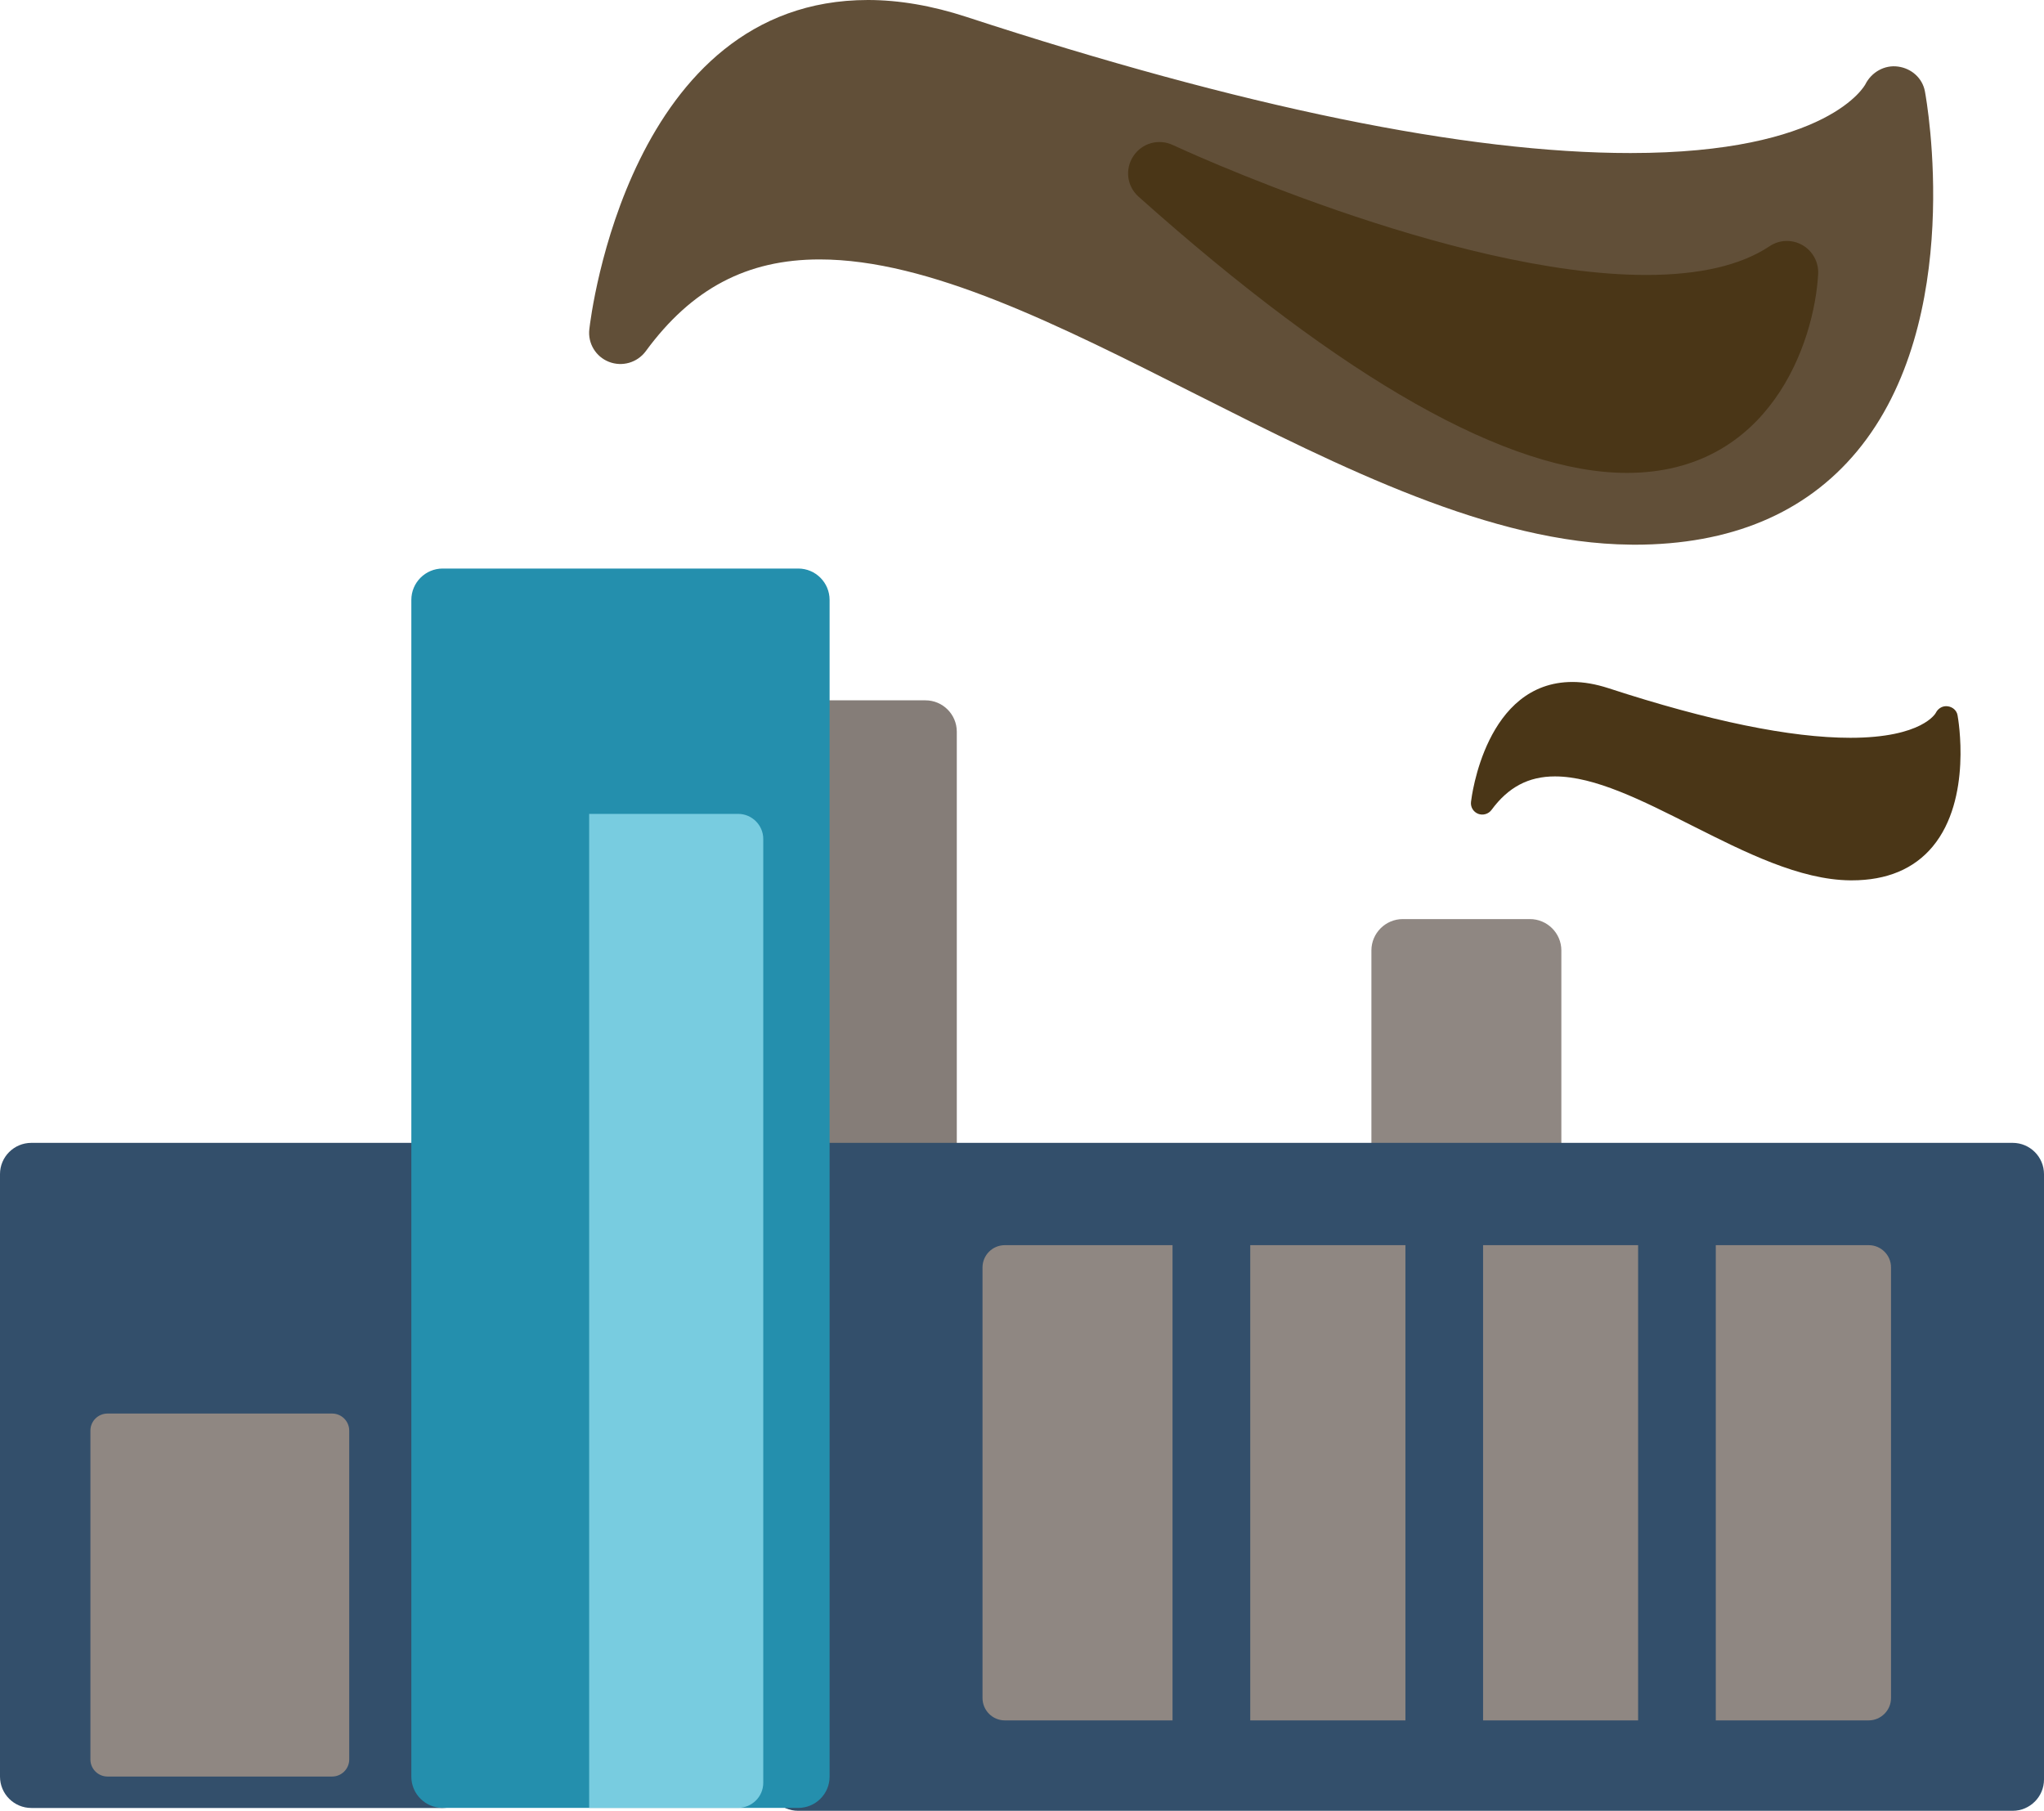 <?xml version="1.0" encoding="utf-8"?>
<!-- Generator: Adobe Illustrator 16.0.0, SVG Export Plug-In . SVG Version: 6.00 Build 0)  -->
<!DOCTYPE svg PUBLIC "-//W3C//DTD SVG 1.1//EN" "http://www.w3.org/Graphics/SVG/1.1/DTD/svg11.dtd">
<svg version="1.1" id="Layer_1" xmlns="http://www.w3.org/2000/svg" xmlns:xlink="http://www.w3.org/1999/xlink" x="0px" y="0px"
	 width="32.508px" height="28.8px" viewBox="0 0 32.508 28.8" enable-background="new 0 0 32.508 28.8" xml:space="preserve">
<g>
	<defs>
		<rect id="SVGID_1_" width="32.508" height="28.8"/>
	</defs>
	<clipPath id="SVGID_2_">
		<use xlink:href="#SVGID_1_"  overflow="visible"/>
	</clipPath>
	<path clip-path="url(#SVGID_2_)" fill="#8F8782" d="M24.332,14.617H22.31c-0.274,0-0.499,0.224-0.499,0.499v3.558
		c0,0.275,0.225,0.499,0.499,0.499h2.022c0.275,0,0.5-0.224,0.5-0.499v-3.558C24.832,14.841,24.607,14.617,24.332,14.617"/>
	<path clip-path="url(#SVGID_2_)" fill="#857D78" d="M14.718,11.138h-2.023c-0.276,0-0.499,0.224-0.499,0.499v6.959
		c0,0.276,0.223,0.5,0.499,0.5h2.023c0.275,0,0.499-0.224,0.499-0.5v-6.959C15.217,11.361,14.993,11.138,14.718,11.138"/>
	<path clip-path="url(#SVGID_2_)" fill="#334F6B" d="M32.01,18.176H12.695c-0.276,0-0.499,0.224-0.499,0.497v9.629
		c0,0.273,0.223,0.497,0.499,0.497H32.01c0.274,0,0.498-0.224,0.498-0.497v-9.629C32.508,18.399,32.284,18.176,32.01,18.176"/>
	<path clip-path="url(#SVGID_2_)" fill="#8F8782" d="M29.721,19.803H15.981c-0.196,0-0.355,0.159-0.355,0.355v6.847
		c0,0.196,0.159,0.356,0.355,0.356h13.739c0.195,0,0.355-0.16,0.355-0.356v-6.847C30.076,19.962,29.916,19.803,29.721,19.803"/>
	<path clip-path="url(#SVGID_2_)" fill="#334F6B" d="M7.041,18.176H0.499C0.223,18.176,0,18.399,0,18.673v9.582
		c0,0.275,0.223,0.499,0.499,0.499h6.542c0.275,0,0.499-0.224,0.499-0.499v-9.582C7.54,18.399,7.316,18.176,7.041,18.176"/>
	<path clip-path="url(#SVGID_2_)" fill="#8F8782" d="M5.282,22.481H1.711c-0.151,0-0.273,0.121-0.273,0.271v5.231
		c0,0.149,0.122,0.271,0.273,0.271h3.571c0.15,0,0.272-0.122,0.272-0.271v-5.231C5.554,22.603,5.432,22.481,5.282,22.481"/>
	<path clip-path="url(#SVGID_2_)" fill="#614F38" d="M25.993,8.663l-0.062-0.001c-2.208-0.02-4.6-1.226-6.91-2.391
		c-2.185-1.104-4.248-2.145-5.986-2.145c-1.156,0-2.035,0.464-2.765,1.46c-0.135,0.182-0.374,0.251-0.585,0.169
		C9.475,5.673,9.346,5.46,9.373,5.235C9.396,5.021,10.014,0,13.804,0c0.493,0,1.02,0.09,1.567,0.269
		c4.394,1.437,7.947,2.165,10.56,2.165c3.158,0,3.73-1.082,3.736-1.093c0.096-0.191,0.303-0.313,0.521-0.282
		c0.212,0.029,0.387,0.183,0.426,0.394c0.028,0.147,0.651,3.642-1.082,5.727C28.713,8.164,27.522,8.663,25.993,8.663"/>
	<path clip-path="url(#SVGID_2_)" fill="#4A3617" d="M29.451,14.001h-0.022c-0.806-0.007-1.675-0.446-2.519-0.871
		c-0.795-0.401-1.547-0.782-2.18-0.782c-0.421,0-0.742,0.171-1.008,0.532c-0.049,0.067-0.137,0.092-0.213,0.063
		c-0.077-0.03-0.124-0.108-0.114-0.19c0.009-0.078,0.233-1.907,1.614-1.907c0.181,0,0.371,0.034,0.572,0.099
		c1.6,0.522,2.895,0.789,3.847,0.789c1.151,0,1.36-0.396,1.36-0.398c0.035-0.071,0.111-0.115,0.19-0.103
		c0.078,0.011,0.142,0.066,0.155,0.143c0.01,0.053,0.236,1.327-0.395,2.087C30.441,13.82,30.008,14.001,29.451,14.001"/>
	<path clip-path="url(#SVGID_2_)" fill="#248FAD" d="M12.695,9.042H7.041c-0.276,0-0.499,0.224-0.499,0.499v18.715
		c0,0.274,0.223,0.497,0.499,0.497h5.654c0.276,0,0.499-0.223,0.499-0.497V9.541C13.194,9.266,12.971,9.042,12.695,9.042"/>
	<path clip-path="url(#SVGID_2_)" fill="#78CCE0" d="M12.139,13.343v15.011c0,0.22-0.18,0.398-0.399,0.398H9.37V12.944h2.37
		C11.959,12.944,12.139,13.123,12.139,13.343"/>
</g>
<rect x="18.648" y="19.316" fill="#334F6B" width="1.236" height="8.542"/>
<rect x="22.352" y="19.316" fill="#334F6B" width="1.235" height="8.542"/>
<rect x="26.053" y="19.316" fill="#334F6B" width="1.235" height="8.542"/>
<g>
	<defs>
		<rect id="SVGID_3_" width="32.508" height="28.8"/>
	</defs>
	<clipPath id="SVGID_4_">
		<use xlink:href="#SVGID_3_"  overflow="visible"/>
	</clipPath>
	<path clip-path="url(#SVGID_4_)" fill="#4A3617" d="M25.875,7.521c-1.889,0-4.501-1.477-7.766-4.392
		c-0.186-0.164-0.222-0.439-0.084-0.646c0.136-0.207,0.403-0.283,0.629-0.176c0.043,0.02,4.431,2.066,7.527,2.066
		c0.846,0,1.506-0.153,1.961-0.456c0.156-0.106,0.358-0.113,0.522-0.02c0.165,0.094,0.262,0.272,0.252,0.46
		C28.857,5.452,28.146,7.521,25.875,7.521"/>
</g>
</svg>
